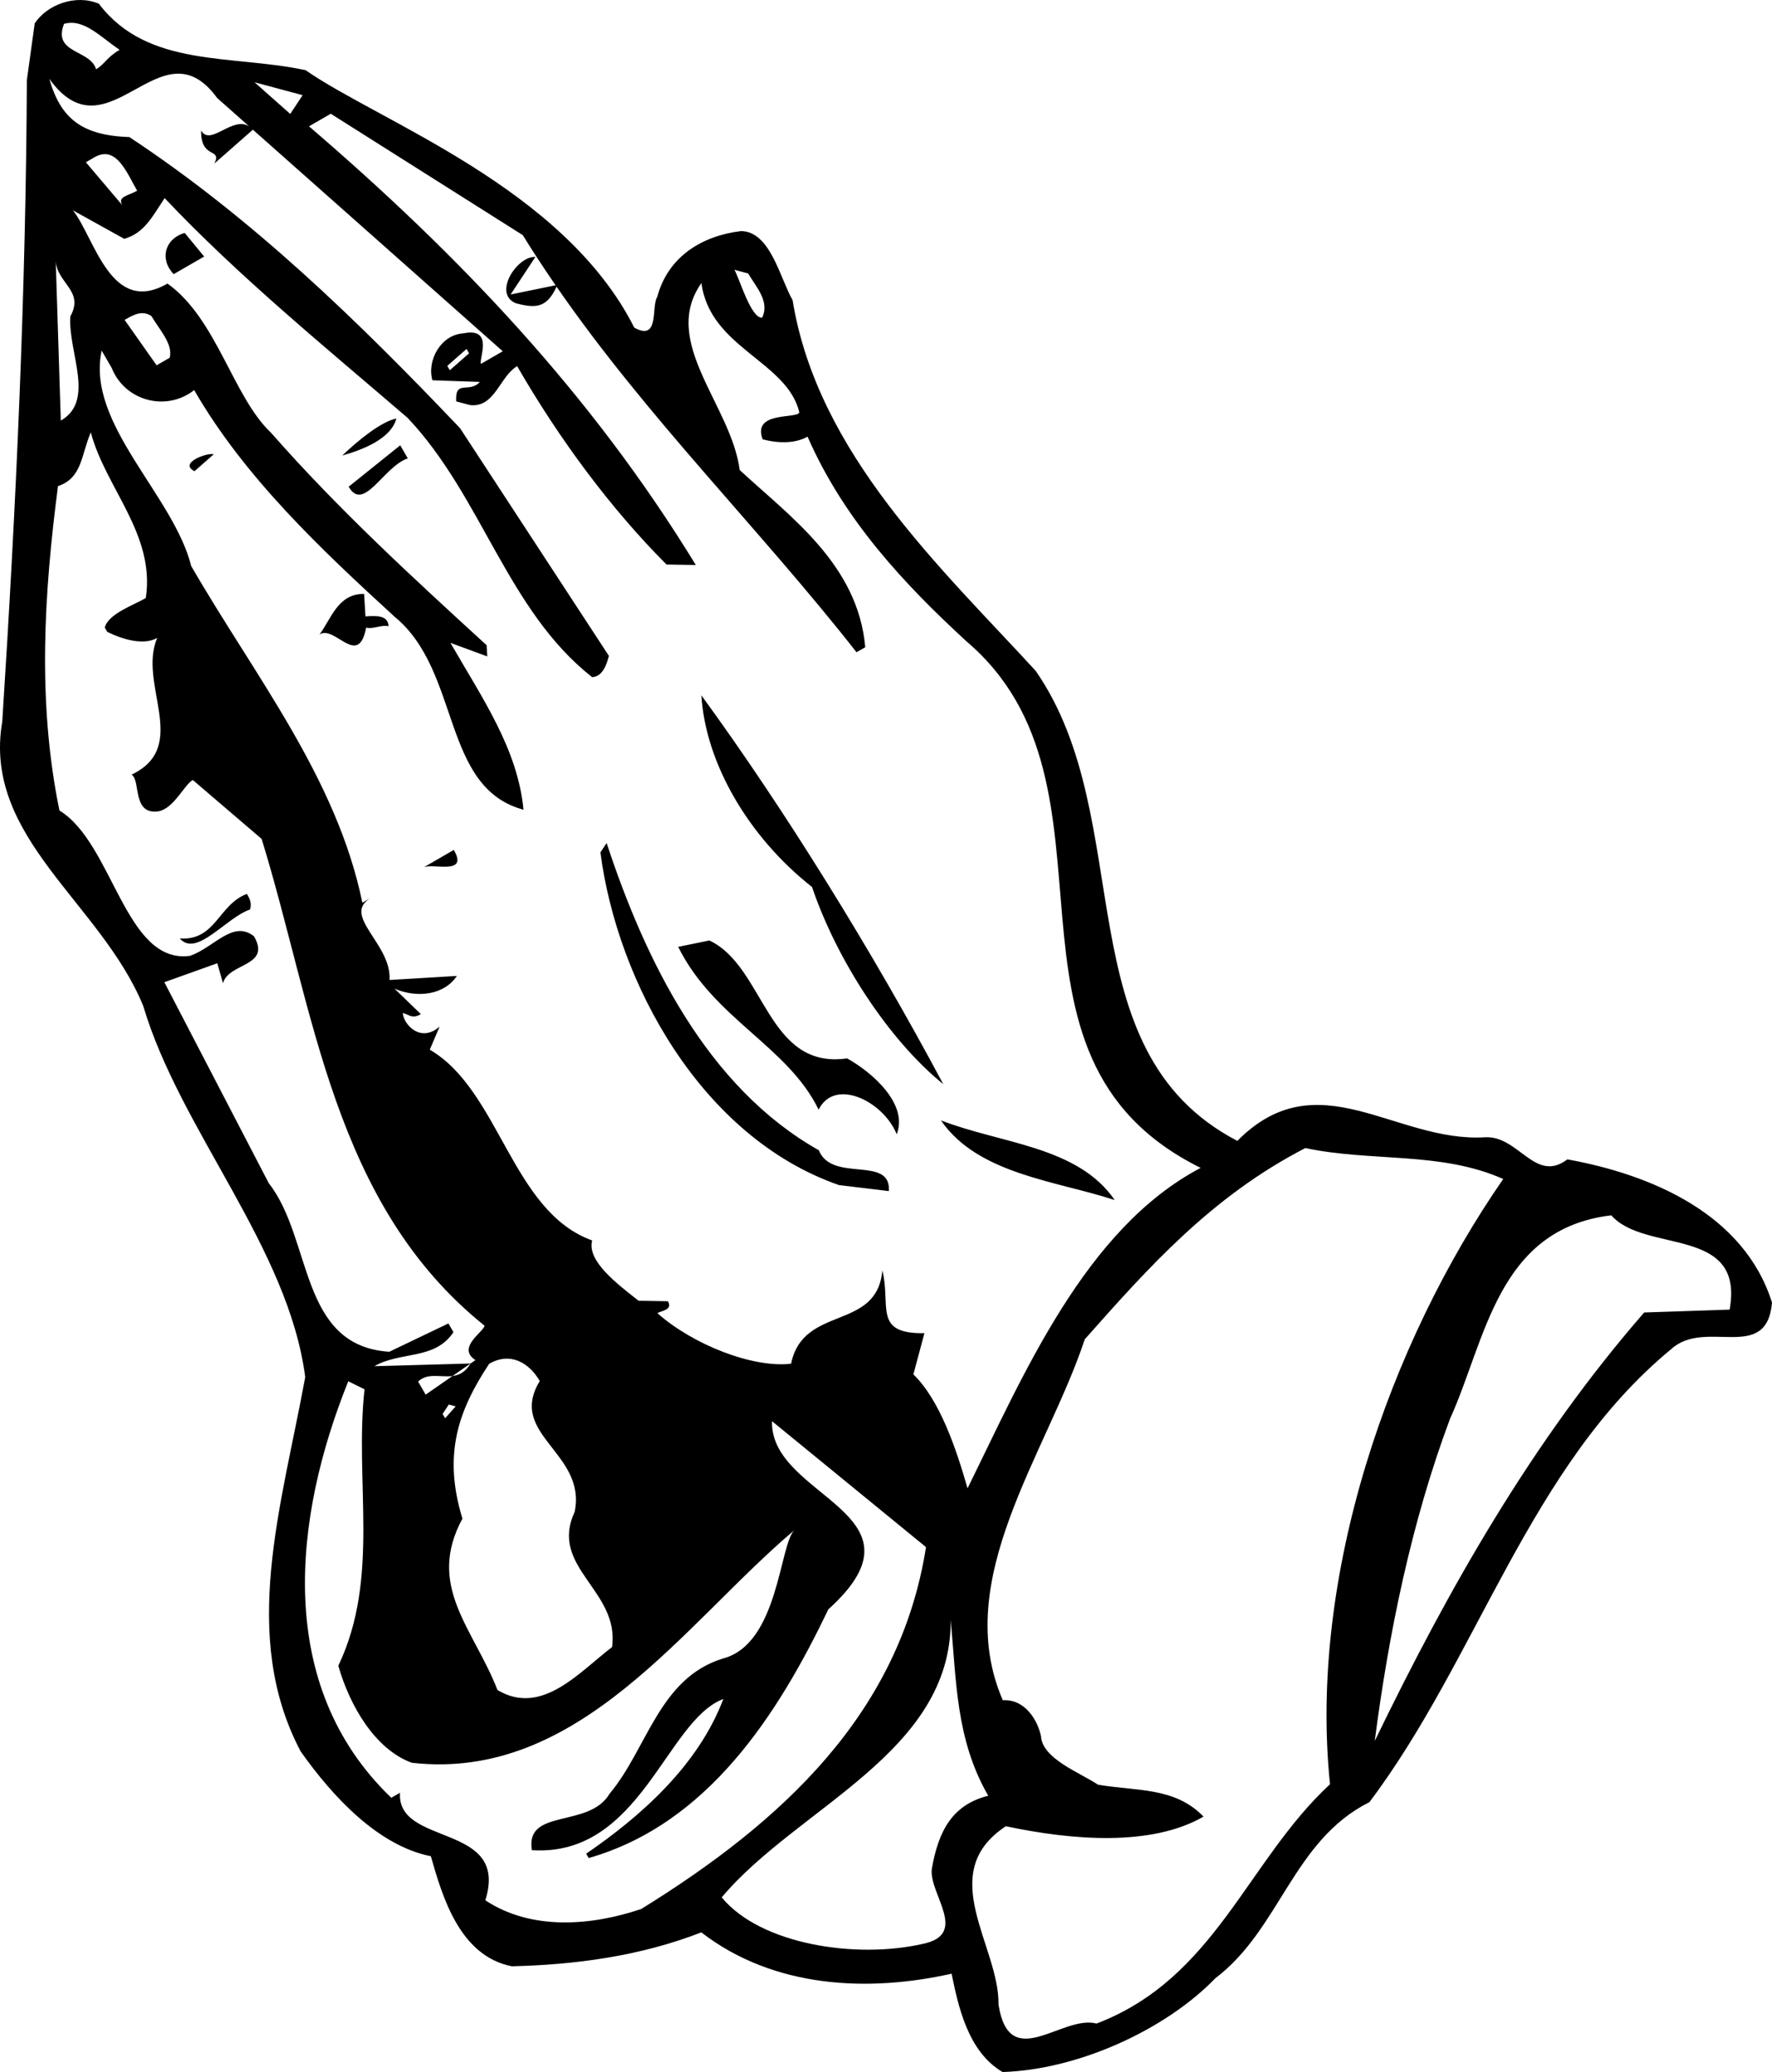 <?xml version="1.0" encoding="utf-8"?>
<!-- Generator: Adobe Illustrator 17.0.0, SVG Export Plug-In . SVG Version: 6.00 Build 0)  -->
<!DOCTYPE svg PUBLIC "-//W3C//DTD SVG 1.1//EN" "http://www.w3.org/Graphics/SVG/1.1/DTD/svg11.dtd">
<svg version="1.1" id="Layer_1" xmlns="http://www.w3.org/2000/svg" xmlns:xlink="http://www.w3.org/1999/xlink" x="0px" y="0px"
	 width="184.739px" height="216px" viewBox="0 0 184.739 216" enable-background="new 0 0 184.739 216" xml:space="preserve">
<path d="M163.407,120.86c-3.371,2.551-5.084-2.514-8.594-2.303c-9.362,0.562-17.4-8.116-25.817,0.375
	c-18.185-9.479-10.228-33.445-21.027-49.005C98.167,59.242,85.238,47.334,82.63,31.284c-1.31-2.27-2.307-7.144-5.363-7.195
	c-3.966,0.473-7.598,2.57-8.749,6.867c-0.646,0.979,0.28,4.681-2.392,3.197C58.773,19.57,39.59,12.7,31.865,7.319
	C24.248,5.661,15.41,7.131,10.308,0.39C7.897-0.639,4.911,0.479,3.619,2.436L2.8,8.358c-0.098,21.85-1.104,44.224-2.564,66.861
	c-2.092,12.105,10.294,18.878,14.699,29.653c3.829,12.924,15.135,25.164,16.886,38.684c-2.477,13.536-6.839,26.952-0.477,39.019
	c3.338,4.733,8.108,9.848,13.575,10.929c1.19,4.158,2.973,10.392,8.44,11.473c6.568-0.16,13.328-1.035,19.754-3.535
	c7.635,5.884,17.521,6.23,26.096,4.306c0.665,3.25,1.661,8.121,5.313,10.251c7.738-0.229,16.889-4.302,22.198-9.788
	c6.74-5.102,8.065-14.342,16.046-18.344c11.314-15.008,16.687-35.061,31.46-47.222c3.563-3.267,9.957,1.517,10.514-4.859
	C181.836,126.566,172.193,122.447,163.407,120.86z M78.001,28.508c0.786,1.362,2.289,2.916,1.451,4.611
	c-1.17,0.07-2.359-4.087-2.884-4.995L78.001,28.508z M31.55,9.921l-1.291,1.956l-3.722-3.301L31.55,9.921z M6.676,2.487
	c2.078-0.594,3.843,1.414,5.799,2.706c-1.361,0.787-1.554,1.503-2.462,2.027C9.419,5.142,5.454,5.614,6.676,2.487z M22.643,10.22
	l3.35,2.97c-1.739-1.169-4.048,2.111-5.026,0.419c-0.051,3.056,2.219,1.746,1.381,3.44l4.016-3.53l26.05,23.1l-2.27,1.31
	c-0.262-0.454,1.413-3.843-1.835-3.178c-2.34,0.14-3.824,2.813-3.229,4.892l4.942,0.172c-1.1,1.241-2.602-0.313-2.462,2.028
	l1.432,0.383c2.603,0.313,3.109-3.005,4.924-4.053c4.457,7.719,9.822,14.913,15.57,20.675l3.056,0.052
	C61.603,41.001,47.818,26.56,32.215,13.169l2.27-1.311l20.021,12.657c1.096,1.781,2.241,3.516,3.416,5.224l-4.688,0.96l2.584-3.914
	c-1.887-0.122-4.471,3.792-2.06,4.821c2.091,0.56,3.255,0.502,4.265-1.721c9.42,13.65,21.133,25.189,31.275,38.11l0.909-0.525
	c-0.757-8.644-7.867-13.62-13.09-18.474c-0.876-6.759-8.319-13.358-3.989-19.492c0.876,6.76,8.946,8.154,10.205,13.482
	c-0.192,0.716-4.943-0.173-3.824,2.813c1.432,0.384,3.318,0.505,4.681-0.281c3.81,8.698,10.082,15.367,16.548,21.321
	c17.821,15.138,0.711,43.177,24.435,54.907c-12.067,6.361-18.438,21.542-24.303,33.403c-1.189-4.157-2.902-9.221-5.645-11.875
	l-0.384,1.432l0.384-1.432l1.151-4.297c-5.398,0.089-3.46-2.846-4.386-6.549c-0.558,6.375-8.243,3.549-9.516,9.732
	c-3.965,0.472-10.219-1.971-13.94-5.271c0.454-0.263,1.624-0.332,1.099-1.24l-3.056-0.052c-2.219-1.746-5.415-4.137-4.84-6.286
	c-8.403-3.019-9.629-15.629-16.932-19.888l1.03-2.41c-2.008,1.764-3.773-0.243-3.843-1.414c0.716,0.192,0.978,0.645,1.886,0.122
	l-2.743-2.654c2.411,1.029,5.205,0.627,6.497-1.33l-7.021,0.422c0.244-3.773-5.102-6.74-1.924-8.575l-0.908,0.524
	C35.12,81.115,26.488,70.357,19.934,59.007C18.08,51.602,8.943,44.164,10.6,36.549l1.049,1.816c1.38,3.441,5.679,4.592,8.595,2.302
	c5.242,9.081,13.21,16.589,20.915,23.644c6.919,5.691,4.827,17.796,13.42,20.099c-0.614-6.305-4.213-11.492-7.621-17.395
	l3.843,1.414l-0.071-1.17c-7.704-7.055-15.411-14.107-22.468-22.14c-3.985-3.754-5.646-11.875-10.8-15.559
	c-5.903,3.408-7.565-4.713-9.854-7.629l5.346,2.967c2.079-0.594,2.917-2.289,4.209-4.245c7.775,8.224,16.912,15.663,25.333,22.908
	c7.775,8.224,10.364,20.048,19.239,27.032c1.171-0.07,1.555-1.503,1.746-2.219L47.963,44.638
	C37.183,33.306,26.21,22.691,13.492,14.292C8.549,14.12,6.329,12.374,5.14,8.217C11.291,16.773,16.754,2.117,22.643,10.22z
	 M48.903,36.831l-2.008,1.764l-0.262-0.454l2.008-1.765L48.903,36.831z M50.997,142.17c2.271-1.311,4.228-0.019,5.276,1.797
	c-3.422,5.609,4.911,7.458,3.638,13.641c-2.706,5.8,4.718,8.172,3.899,14.095c-3.37,2.551-7.316,7.25-11.946,4.474
	c-2.5-6.427-7.462-10.826-3.655-17.867C46.163,151.621,47.768,147.061,50.997,142.17z M46.406,147.848l-0.262-0.454l0.646-0.978
	l0.716,0.191L46.406,147.848z M12.991,33.349c0.908-0.524,1.816-1.048,2.794-0.403c0.787,1.363,2.289,2.917,1.905,4.349
	l-1.362,0.787L12.991,33.349z M6.339,43.848L5.81,27.203c0.141,2.34,3.005,3.108,1.522,5.781
	C7.088,36.757,9.972,41.751,6.339,43.848z M12.742,21.385l-3.79-4.471L9.86,16.39c2.27-1.311,3.389,1.676,4.438,3.492
	C13.388,20.406,12.219,20.476,12.742,21.385z M28.023,123.347l-10.888-20.956l5.519-1.975l0.594,2.078
	c0.576-2.148,5.066-1.714,3.231-4.892c-2.219-1.746-4.158,1.19-6.69,2.046c-6.758,0.875-7.986-11.735-13.594-15.157
	c-2.327-11.368-1.597-22.687-0.15-33.814c2.532-0.857,2.391-3.198,3.421-5.608c1.521,5.781,6.745,10.635,5.734,17.273
	c-1.361,0.786-3.894,1.642-4.278,3.075l0.262,0.455c1.695,0.837,3.843,1.413,5.206,0.627c-2.06,4.821,3.496,11.299-2.669,14.253
	c0.979,0.645,0.019,4.226,2.813,3.823c1.625-0.332,2.654-2.743,3.563-3.267l7.18,6.146c5.542,17.989,7.452,38.075,23.246,50.75
	c-0.191,0.716-2.917,2.29-0.96,3.581l-0.508,0.354c-0.534,0.904-1.188,1.214-1.88,1.304l-2.798,1.942l-0.787-1.362
	c0.986-0.953,2.344-0.418,3.585-0.58l1.88-1.304l-10.023,0.279c2.724-1.573,6.305-0.613,8.242-3.548l-0.524-0.908l-6.165,2.953
	C31.155,140.306,32.601,129.181,28.023,123.347z M66.858,199.001c-5.065,1.713-11.371,2.326-16.262-0.904
	c2.565-8.14-9.259-5.551-8.893-11.21l-0.909,0.524c-12.213-11.716-10.209-29.218-4.485-43.42l1.694,0.838
	c-1.062,9.694,1.649,19.631-2.733,28.82c1.189,4.157,3.81,8.697,7.654,10.111c17.502,2.003,28.483-14.627,39.886-24.239
	c-1.554,1.503-1.639,11.843-7.419,13.364c-6.69,2.046-7.892,9.4-11.838,14.1c-2.13,3.65-8.838,1.469-8.102,5.889
	c11.319,0.729,13.986-13.524,19.96-15.761c-2.636,6.97-8.66,12.264-14.3,16.126l0.262,0.454
	c12.471-3.567,19.768-15.044,24.987-25.928c11.141-10.064-6.099-11.613-5.875-19.613L96.54,161.28
	C93.82,178.591,81.579,189.895,66.858,199.001z M97.144,194.833c-0.314,2.602,3.933,6.811-0.941,7.808
	c-6.951,1.591-16.908,0.075-20.961-4.848c7.892-9.4,23.994-15.065,23.867-28.916c0.614,6.306,0.511,12.419,3.919,18.322
	C99.326,188.125,97.842,190.798,97.144,194.833z M138.659,185.999c-8.678,8.038-11.94,20.213-24.341,24.95
	c-3.581-0.959-9.081,5.243-10.218-1.97c0.103-6.114-6.694-13.691,0.763-18.602c6.901,1.465,15.161,2.143,20.611-1.003
	c-3.005-3.107-6.971-2.635-11.006-3.331c-1.957-1.294-5.799-2.706-5.94-5.047c-0.332-1.624-1.644-3.895-3.983-3.754
	c-5.454-12.592,4.568-25.642,8.547-37.625c6.6-7.443,13.2-14.886,22.997-19.936c6.901,1.464,14.113,0.328,20.629,3.225
	C144.828,140.061,136.417,164.29,138.659,185.999z M180.32,136.523l-8.908,0.298c-11.647,13.384-20.357,28.705-28.09,44.67
	c1.447-11.125,3.801-22.776,7.85-33.589c3.735-8.211,4.919-19.791,16.813-21.209C171.514,130.709,181.906,127.737,180.32,136.523z
	 M18.107,28.579l3.178-1.835l-2.027-2.462C17.18,24.876,16.605,27.025,18.107,28.579z M20.28,49.119l2.008-1.765
	C21.571,47.162,18.585,48.281,20.28,49.119z M41.325,43.627c-1.624,0.333-4.086,2.359-5.64,3.862
	C37.763,46.895,40.75,45.776,41.325,43.627z M36.35,50.737c1.572,2.725,3.631-2.097,6.164-2.953l-0.787-1.363L36.35,50.737z
	 M38.101,64.256l-0.141-2.341c-2.729-0.046-3.426,2.592-4.649,4.228c1.567-1.044,4.056,3.577,4.86-0.717
	c0.716,0.193,1.625-0.332,2.34-0.14C40.441,64.116,39.27,64.186,38.101,64.256z M18.74,97.832c1.765,2.008,4.803-2.167,7.334-3.023
	c0.193-0.716-0.069-1.17-0.331-1.625C22.756,94.303,22.513,98.076,18.74,97.832z M44.135,90.437
	c0.908-0.525,4.751,0.889,3.178-1.836L44.135,90.437z M84.658,92.467c2.571,7.598,8.006,15.963,13.684,20.554
	c-7.41-13.883-16.515-28.605-25.218-40.532C73.545,79.51,78.002,87.229,84.658,92.467z M85.346,115.679
	c1.676-3.389,6.76-0.875,8.14,2.565c1.222-3.127-2.5-6.427-5.172-7.912c-8.383,1.208-8.562-9.586-14.361-12.291l-3.25,0.665
	C74.444,106.234,82.13,109.061,85.346,115.679z M62.596,88.859c1.752,13.518,10.473,29.671,24.867,34.68l5.205,0.628
	c0.243-3.773-5.921-0.819-7.303-4.259c-11.67-6.581-18.101-19.819-22.122-32.026L62.596,88.859z M116.213,125.103
	c-3.862-5.641-11.861-5.865-18.115-8.309C101.959,122.434,110.221,123.112,116.213,125.103z"/>
</svg>

